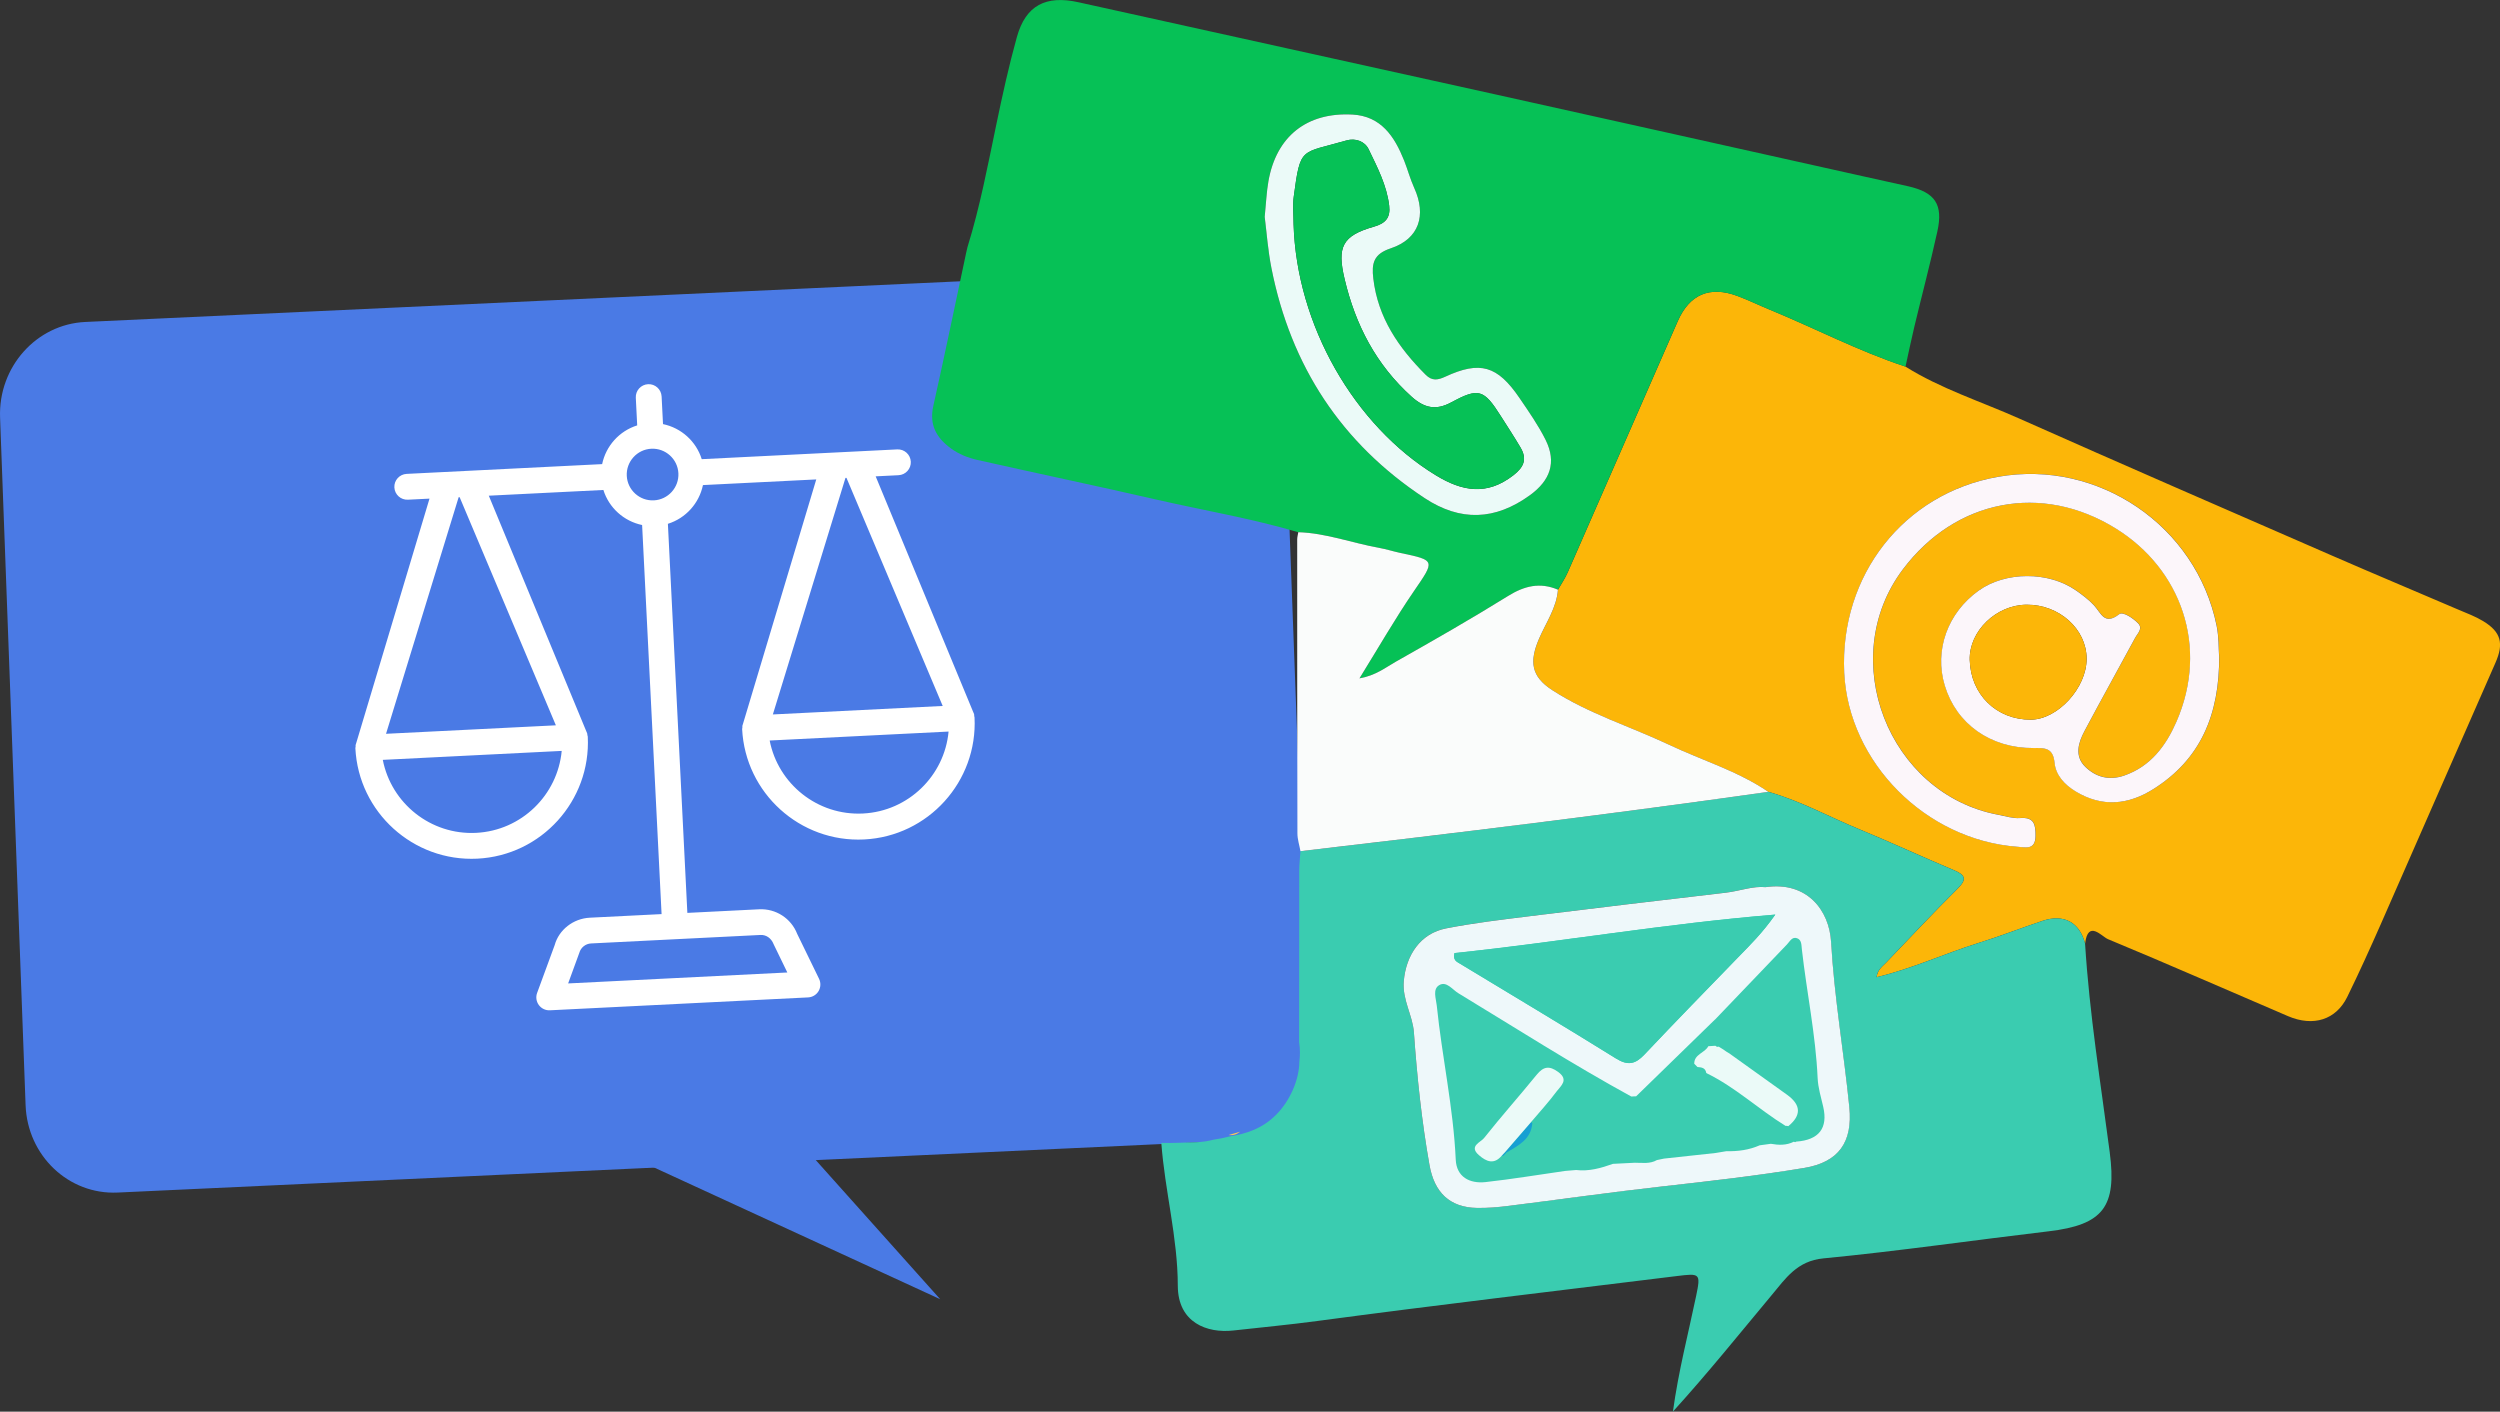 <?xml version="1.0" encoding="UTF-8"?>
<svg id="Capa_1" xmlns="http://www.w3.org/2000/svg" viewBox="0 0 680.91 384.48">
  <rect x="0" y="0" width="680.91" height="384.48" fill="#333333" stroke="none"/>
  <defs>
    <style>
      .cls-1 {
        fill: #4a7ae5;
      }

      .cls-2 {
        fill: #fbc955;
      }

      .cls-3 {
        fill: #fff;
      }

      .cls-4 {
        fill: #179fd3;
      }

      .cls-5 {
        fill: #3accb0;
      }

      .cls-6 {
        fill: #06c156;
      }

      .cls-7 {
        fill: #ebfaf8;
      }

      .cls-8 {
        fill: #fafcfb;
      }

      .cls-9 {
        fill: #fcb608;
      }

      .cls-10 {
        fill: #fcf6fa;
      }

      .cls-11 {
        fill: #eef8fa;
      }
    </style>
  </defs>
  <rect class="cls-5" x="389.35" y="248.94" width="107.83" height="73.08" rx="10.75" ry="10.75" transform="translate(-32.09 57.39) rotate(-7.15)"/>
  <path class="cls-1" d="M333.23,310.81l-301.2,14c-13.33.62-24.55-10.03-25.06-23.79L.02,113.72c-.51-13.76,9.88-25.41,23.21-26.03l301.2-14c13.33-.62,24.55,10.03,25.06,23.79l6.95,187.29c.51,13.76-9.88,25.41-23.21,26.03Z"/>
  <path class="cls-9" d="M518.99,99.86c9.63,6.03,20.46,9.46,30.76,14.04,28.4,12.64,56.91,25.01,85.41,37.43,11.42,4.98,22.92,9.79,34.37,14.7,2.29.98,4.67,1.85,6.79,3.14,4.94,2.99,5.65,6.14,3.34,11.38-10.44,23.7-20.78,47.44-31.21,71.14-2.94,6.67-5.95,13.32-9.16,19.87-3.05,6.2-9.22,8.15-16.1,5.21-16.35-6.99-32.63-14.17-49.06-20.98-1.69-.7-5.44-5.38-6.22,1.21-1.5-5.8-5.77-8.14-11.58-6.2-5.83,1.95-11.56,4.2-17.42,6.02-9.26,2.88-18.11,7.03-27.79,9.33.26-2.1,1.59-2.92,2.6-3.98,6.45-6.71,12.8-13.53,19.41-20.08,2.66-2.63,2.22-3.76-1.01-5.11-8.58-3.59-17.02-7.54-25.62-11.08-8.29-3.4-16.17-7.8-24.86-10.23-8.3-5.65-17.92-8.52-26.89-12.75-10.63-5.01-22-8.5-31.94-14.93-5.78-3.73-6.32-7.76-3.61-14.04,1.88-4.36,4.76-8.38,5.14-13.33.9-1.58,1.94-3.09,2.66-4.74,10.01-22.79,19.96-45.6,29.96-68.39,3.22-7.33,8.72-9.67,16.22-6.89,2.95,1.09,5.79,2.49,8.71,3.69,12.41,5.1,24.34,11.36,37.12,15.57ZM604.42,178.67c-.14-1.94-.04-5.16-.66-8.23-5.53-27.25-32.26-45.41-59.54-40.59-25.65,4.53-43.15,26.82-41.89,53.35,1.16,24.42,22.18,45.58,47.19,47.41,2.12.15,4.88,1,4.91-2.95.02-3.07-.33-5.17-4.23-4.87-1.93.15-3.93-.51-5.89-.88-30.01-5.65-44.35-42.58-25.97-66.91,14.33-18.97,37.76-23.64,58.01-11.04,17.69,11,25.39,32.18,16.44,52.63-2.83,6.46-6.96,12.11-14.19,14.62-4.12,1.43-7.7.44-10.59-2.35-3.02-2.92-1.95-6.54-.26-9.73,4.51-8.52,9.23-16.93,13.81-25.42.65-1.21,2.22-2.54.78-3.99-1.4-1.41-4.1-3.24-5.13-2.44-4.03,3.12-4.93-.35-6.83-2.4-1.45-1.57-3.22-2.89-4.98-4.12-7.49-5.19-19.14-5.13-26.41.05-8.51,6.07-12.17,16.26-9.29,25.85,3.15,10.49,12.48,17.15,24.22,17.06,3.05-.02,5.29-.12,5.7,4.04.32,3.32,2.65,5.9,5.72,7.77,7.26,4.42,14.39,3.65,21.17-.62,12.83-8.08,18.06-20.24,17.94-36.26Z"/>
  <path class="cls-6" d="M518.99,99.86c-12.79-4.21-24.71-10.47-37.12-15.57-2.92-1.2-5.75-2.6-8.71-3.69-7.5-2.77-13-.44-16.22,6.89-10,22.79-19.95,45.61-29.96,68.39-.73,1.65-1.77,3.16-2.66,4.74-4.85-2.08-9.1-1.07-13.55,1.69-10.01,6.21-20.24,12.07-30.51,17.86-2.87,1.62-5.58,3.82-10,4.6,5.24-8.45,9.71-16.28,14.79-23.69,5.8-8.47,5.99-8.43-3.69-10.48-1.95-.41-3.86-1.03-5.82-1.39-7.33-1.32-14.39-4.02-21.94-4.25-12.74-3.76-25.85-5.96-38.78-8.92-16.17-3.71-32.41-7.12-48.59-10.76-2.58-.58-5.09-1.57-7.27-3.17-3.91-2.88-5.92-6.37-4.76-11.54,3.12-13.9,5.99-27.85,8.96-41.78.11-.49.23-.97.34-1.46,3.41-10.97,5.53-22.24,7.87-33.46,1.66-7.97,3.41-15.95,5.59-23.78,2.41-8.64,7.89-11.44,16.75-9.48,38.01,8.43,76.04,16.78,114.06,25.21,33.46,7.42,66.91,14.9,100.36,22.35,3.89.87,7.8,1.7,11.69,2.59,7.23,1.66,9.47,4.93,7.85,12.27-1.93,8.75-4.23,17.41-6.31,26.12-.85,3.56-1.58,7.14-2.37,10.72ZM344.46,59.05c.54,4.19.89,9.18,1.85,14.05,5.28,26.57,18.97,47.58,41.7,62.56,9.77,6.44,19.21,6.08,28.68-.78,5.5-3.98,7.33-8.93,4.27-15.09-1.99-3.99-4.59-7.7-7.11-11.4-6.01-8.83-10.73-10.18-20.22-5.79-2.03.94-3.58,1.22-5.34-.54-7.34-7.34-13.01-15.5-14.25-26.2-.48-4.14.08-6.67,4.74-8.22,7.72-2.57,9.81-8.98,6.39-16.49-1.1-2.41-1.77-5.01-2.76-7.48-2.59-6.48-6.24-12.04-14.03-12.47-12.48-.69-20.75,5.95-22.9,18.12-.52,2.94-.64,5.95-1.02,9.73Z"/>
  <path class="cls-5" d="M574.63,313.94c-2.48-18.95-5.55-37.84-6.73-56.94-1.5-5.8-5.77-8.14-11.58-6.2-5.83,1.95-11.56,4.2-17.42,6.02-9.26,2.88-18.11,7.03-27.79,9.33.26-2.1,1.59-2.92,2.6-3.98,6.45-6.71,12.8-13.53,19.41-20.08,2.66-2.63,2.22-3.76-1.01-5.11-8.58-3.59-17.02-7.54-25.62-11.08-8.29-3.4-16.17-7.8-24.86-10.23-42.4,6.02-84.89,11.21-127.43,16.16-.12,1.81-.34,3.62-.34,5.43-.03,15.52.02,31.03-.03,46.55.15.99.22,1.96.22,2.9,0,.82-.05,1.62-.15,2.4-.03,5.18-2.74,10.92-6.3,14.48-3.79,3.79-7.98,5.19-12.87,5.97-1.36.36-2.75.64-4.15.84-1.6.42-3.25.66-4.91.7-3.29.08-6.3.28-9.37.18.96,13.03,4.47,25.79,4.49,38.9.02,10.13,8.03,12.99,15.12,12.2,7.59-.85,15.2-1.56,22.79-2.58,32.63-4.37,65.34-8.21,98.02-12.25,6.32-.78,6.53-.75,5.24,5.44-2.14,10.26-4.8,20.41-6.32,31.48,9.62-10.6,18.19-21.29,26.97-31.81,3.71-4.44,6.84-9.23,13.99-9.92,20.51-1.98,40.93-4.96,61.4-7.38,14.91-1.76,18.54-6.77,16.62-21.44ZM491.38,318.1c-12.79,2.12-25.67,3.58-38.56,5.02-14.03,1.57-28.02,3.57-42.03,5.32-2.8.35-5.64.59-8.46.55-7.53-.12-11.68-4.27-12.99-11.69-2.12-11.95-3.38-23.98-4.24-36.08-.34-4.75-3.21-8.92-2.76-14.02.62-7.1,4.54-12.98,11.53-14.35,7.49-1.47,15.1-2.37,22.68-3.31,17.82-2.21,35.64-4.33,53.47-6.41,3.79-.44,7.44-1.87,10.89-1.51,11.24-1.62,17.3,6.29,17.79,14.92.86,15.14,3.48,30.01,4.97,45.04.94,9.5-2.9,14.97-12.31,16.53Z"/>
  <path class="cls-8" d="M481.63,215.67c-42.4,6.02-84.89,11.21-127.43,16.16-.29-1.62-.83-3.24-.83-4.87-.06-26.68-.06-53.37-.06-80.05,0-.65.2-1.3.3-1.96,7.54.23,14.61,2.93,21.94,4.25,1.96.35,3.87.97,5.82,1.39,9.69,2.04,9.5,2.01,3.69,10.48-5.08,7.42-9.56,15.25-14.79,23.69,4.42-.77,7.13-2.98,10-4.6,10.26-5.79,20.5-11.65,30.51-17.86,4.45-2.76,8.7-3.77,13.55-1.69-.38,4.95-3.26,8.97-5.14,13.33-2.71,6.28-2.17,10.31,3.61,14.04,9.94,6.43,21.31,9.91,31.94,14.93,8.97,4.23,18.6,7.1,26.89,12.75Z"/>
  <path class="cls-2" d="M337.77,308.23c-.92.74-1.95,1.08-3.13.91"/>
  <path class="cls-2" d="M312.3,236.89c-.34.32-.67.64-1.01.96.34-.32.67-.64,1.01-.96Z"/>
  <path class="cls-2" d="M311.27,237.87c-.35.28-.71.55-1.06.83.35-.28.71-.55,1.06-.83Z"/>
  <path class="cls-10" d="M604.42,178.67c.11,16.03-5.11,28.19-17.94,36.26-6.78,4.27-13.91,5.04-21.17.62-3.07-1.87-5.4-4.45-5.72-7.77-.4-4.16-2.64-4.06-5.7-4.04-11.74.09-21.07-6.57-24.22-17.06-2.88-9.59.78-19.78,9.29-25.85,7.27-5.19,18.92-5.25,26.41-.05,1.77,1.23,3.53,2.55,4.98,4.12,1.9,2.05,2.8,5.52,6.83,2.4,1.03-.8,3.73,1.03,5.13,2.44,1.44,1.45-.13,2.78-.78,3.99-4.58,8.49-9.29,16.9-13.81,25.42-1.69,3.18-2.76,6.81.26,9.73,2.89,2.79,6.47,3.78,10.59,2.35,7.23-2.51,11.36-8.16,14.19-14.62,8.95-20.46,1.25-41.63-16.44-52.63-20.26-12.6-43.69-7.94-58.01,11.04-18.37,24.33-4.04,61.26,25.97,66.91,1.96.37,3.96,1.03,5.89.88,3.9-.3,4.25,1.8,4.23,4.87-.03,3.95-2.79,3.1-4.91,2.95-25-1.83-46.02-22.99-47.19-47.41-1.26-26.53,16.24-48.82,41.89-53.35,27.29-4.82,54.01,13.34,59.54,40.59.62,3.07.52,6.28.66,8.23ZM553.1,196.01c7.33-.03,15.25-8.67,15.22-16.61-.03-8.07-7.45-14.75-16.32-14.7-8.33.05-15.71,7.21-15.52,15.03.24,9.42,7.28,16.31,16.62,16.28Z"/>
  <path class="cls-7" d="M344.46,59.05c.38-3.78.5-6.79,1.02-9.73,2.15-12.16,10.42-18.8,22.9-18.12,7.79.43,11.44,5.99,14.03,12.47.99,2.47,1.66,5.06,2.76,7.48,3.42,7.51,1.33,13.92-6.39,16.49-4.67,1.55-5.23,4.08-4.74,8.22,1.25,10.69,6.91,18.86,14.25,26.2,1.76,1.76,3.31,1.47,5.34.54,9.48-4.39,14.21-3.03,20.22,5.79,2.52,3.7,5.12,7.41,7.11,11.4,3.07,6.16,1.24,11.1-4.27,15.09-9.48,6.86-18.91,7.22-28.68.78-22.73-14.98-36.42-35.99-41.7-62.56-.97-4.87-1.32-9.86-1.85-14.05ZM352.32,61.01c.8,27.53,16.54,54.9,38.74,68.44,7.26,4.43,13.92,5.58,21.11.02,2.95-2.28,3.8-4.48,1.95-7.6-1.69-2.87-3.52-5.65-5.3-8.46-4.68-7.41-6.06-7.86-13.59-3.8-4.11,2.22-7.29,1.56-10.78-1.58-9.65-8.7-15.25-19.49-18.22-31.99-2.08-8.76-.72-11.82,8.01-14.31,3.11-.88,4.51-2.44,4.13-5.68-.66-5.58-3.24-10.49-5.61-15.41-1.01-2.1-3.53-3.11-6.07-2.37-12.48,3.63-12.47,1.47-14.32,15.27-.33,2.45-.05,4.98-.05,7.48Z"/>
  <path class="cls-11" d="M480.92,241.62c11.24-1.62,17.3,6.29,17.8,14.92.86,15.14,3.48,30.01,4.97,45.04.94,9.5-2.9,14.97-12.31,16.53-12.79,2.12-25.67,3.58-38.56,5.02-14.03,1.57-28.02,3.57-42.03,5.32-2.8.35-5.64.59-8.46.55-7.53-.12-11.68-4.27-12.99-11.69-2.12-11.95-3.38-23.98-4.24-36.08-.34-4.75-3.21-8.92-2.76-14.02.62-7.1,4.54-12.98,11.53-14.35,7.49-1.47,15.1-2.37,22.68-3.31,17.82-2.21,35.64-4.33,53.47-6.41,3.79-.44,7.44-1.87,10.89-1.51ZM467.09,277.69c-7.15,6.97-14.31,13.93-21.46,20.9-.44.02-.89.04-1.33.06-16.06-8.79-31.47-18.65-47.11-28.14-1.6-.97-3.22-3.35-5.17-2.21-1.9,1.1-.9,3.66-.7,5.55,1.43,14.03,4.53,27.84,5.17,41.99.21,4.71,3.77,6.59,8.11,6.12,7.25-.8,14.46-2.01,21.68-3.04,1-.08,1.99-.16,2.99-.25,3.51.42,6.79-.52,10.04-1.68,1.98-.1,3.97-.2,5.95-.3,2.04,0,4.13.37,6.03-.73.64-.13,1.28-.27,1.93-.4,4.69-.51,9.37-1.02,14.06-1.53.98-.16,1.96-.33,2.94-.49,3.13.08,6.17-.33,9.06-1.6,1.01-.14,2.02-.27,3.04-.41,2.14.38,4.25.45,6.26-.57l.34.13.32-.16c6.18-.43,8.68-3.69,7.34-9.47-.6-2.59-1.4-5.19-1.52-7.81-.53-11.82-2.98-23.4-4.3-35.11-.13-1.11-.02-2.55-1.31-3-1.37-.48-1.97.89-2.75,1.7-6.54,6.83-13.08,13.66-19.62,20.49ZM396.15,259.58c-.46,1.92.57,2.33,1.39,2.83,14.22,8.61,28.5,17.12,42.61,25.89,3.24,2.01,5.26,1.53,7.71-1.05,8.45-8.94,17.04-17.75,25.61-26.58,3.18-3.28,6.47-6.46,10.06-11.57-30.24,2.48-58.8,7.5-87.38,10.48Z"/>
  <path class="cls-9" d="M553.1,196.01c-9.34.04-16.38-6.86-16.62-16.28-.2-7.82,7.19-14.98,15.52-15.03,8.86-.06,16.29,6.63,16.32,14.7.03,7.94-7.89,16.59-15.22,16.61Z"/>
  <path class="cls-6" d="M352.32,61.01c0-2.5-.28-5.03.05-7.48,1.85-13.8,1.84-11.64,14.32-15.27,2.54-.74,5.06.27,6.07,2.37,2.37,4.92,4.95,9.83,5.61,15.41.38,3.24-1.02,4.8-4.13,5.68-8.74,2.49-10.1,5.55-8.01,14.31,2.97,12.5,8.57,23.29,18.22,31.99,3.49,3.15,6.67,3.81,10.78,1.58,7.52-4.07,8.9-3.61,13.59,3.8,1.78,2.81,3.61,5.6,5.3,8.46,1.85,3.13.99,5.33-1.95,7.6-7.19,5.56-13.85,4.41-21.11-.02-22.2-13.54-37.93-40.91-38.74-68.44Z"/>
  <path class="cls-5" d="M396.15,259.58c28.58-2.98,57.14-8,87.38-10.48-3.59,5.1-6.88,8.29-10.06,11.57-8.57,8.83-17.16,17.64-25.61,26.58-2.45,2.59-4.47,3.07-7.71,1.05-14.11-8.78-28.4-17.28-42.61-25.89-.82-.5-1.86-.92-1.39-2.83Z"/>
  <path class="cls-7" d="M461.45,289.73c-.02-2.64,2.89-2.92,3.83-4.78l1.96-.12c.22.25.49.34.81.27l-.03-.09c.41.25.82.5,1.23.76l.07.04c.29.2.57.4.86.6.28.17.56.34.84.51,5.24,3.75,10.49,7.49,15.72,11.26q5.73,4.13.33,8.55c-.25-.08-.51-.11-.77-.09-7.32-4.52-13.65-10.52-21.45-14.32,0,0-.13-.11-.13-.1-.22-1.39-1.29-1.52-2.39-1.6-.29-.3-.59-.59-.88-.89Z"/>
  <path class="cls-4" d="M417.35,305.92c-.35,4.42-3.82,6.09-7.03,7.99l-.25-.27c2.31-2.67,4.63-5.34,6.94-8.02l.34.3Z"/>
  <path class="cls-4" d="M410.32,313.91c-.32.33-.65.65-.97.98,0,0-.24-.21-.24-.21.32-.35.64-.7.97-1.04l.25.27Z"/>
  <path class="cls-7" d="M410.07,313.63c-.32.35-.64.7-.97,1.04-2.13,2.62-4.26,1.75-6.32-.07-2.79-2.45.5-3.47,1.41-4.62,4.64-5.86,9.62-11.44,14.34-17.25,1.85-2.28,3.45-2.53,5.86-.77,2.99,2.18.69,3.81-.42,5.3-2.16,2.91-4.62,5.58-6.96,8.35-2.31,2.67-4.63,5.34-6.94,8.02Z"/>
  <path class="cls-4" d="M469.32,285.81c.29.2.57.4.86.6-.29-.2-.57-.4-.86-.6Z"/>
  <polyline class="cls-1" points="168.42 313.86 220.3 313.86 256.08 353.86 164.84 311.86"/>
  <path class="cls-3" d="M265.35,194.93c-.03-.15,0-.29-.05-.44l-.17-.41s-.02-.06-.04-.09l-26.59-64.25,6.23-.31c1.94-.1,3.44-1.75,3.34-3.69s-1.75-3.44-3.69-3.34l-53.25,2.66c-1.52-4.86-5.57-8.51-10.55-9.55l-.38-7.53c-.1-1.94-1.75-3.44-3.69-3.34s-3.44,1.75-3.34,3.69l.38,7.53c-4.86,1.52-8.51,5.57-9.55,10.55l-53.25,2.66c-1.94.1-3.44,1.75-3.34,3.69s1.75,3.44,3.69,3.34l5.88-.29-19.96,66.58s-.02.06-.03.09l-.13.43c-.03.15,0,.29,0,.44-.01.15-.08.29-.07.45.87,17.45,15.78,30.94,33.23,30.07,17.45-.87,30.94-15.78,30.07-33.23,0-.16-.09-.29-.11-.44-.03-.15,0-.29-.05-.44l-.17-.41s-.02-.06-.04-.09l-26.59-64.25,31.21-1.56c1.52,4.86,5.57,8.51,10.55,9.55l5.3,105.97-19.55.98c-4.55.23-8.43,3.33-9.56,7.45l-4.79,13.04c-.41,1.11-.23,2.35.47,3.3.7.95,1.83,1.49,3.01,1.43l70.33-3.51c1.18-.06,2.25-.7,2.85-1.72.6-1.02.65-2.27.14-3.33l-5.96-12.24c-1.65-4.24-5.82-6.94-10.37-6.71l-19.55.98-5.3-105.97c4.86-1.52,8.51-5.57,9.55-10.55l30.86-1.54-19.96,66.58s-.02.06-.03.09l-.13.43c-.03.15.01.29,0,.44-.01.15-.07.29-.07.45.87,17.45,15.78,30.94,33.23,30.07,17.45-.87,30.94-15.78,30.07-33.23,0-.16-.08-.29-.11-.44ZM129.68,226.84c-12.38.62-23.11-8.05-25.42-19.88l48.73-2.44c-1.12,12-10.93,21.7-23.31,22.32ZM151.4,197.55l-46.26,2.31,19.78-64.44h.27s26.21,62.13,26.21,62.13ZM210.7,257.16l3.74,7.71-59.7,2.98,3.04-8.32c.41-1.46,1.7-2.5,3.22-2.57l46.13-2.31c1.51-.08,2.91.83,3.57,2.5ZM178.09,136.28c-3.88.19-7.19-2.81-7.38-6.68s2.81-7.19,6.68-7.38,7.19,2.8,7.38,6.68-2.81,7.19-6.68,7.38ZM230.28,130.15h.27s26.21,62.13,26.21,62.13l-46.26,2.31,19.78-64.44ZM235.05,221.57c-12.38.62-23.11-8.05-25.42-19.88l48.73-2.44c-1.11,12-10.93,21.7-23.31,22.32Z"/>
</svg>